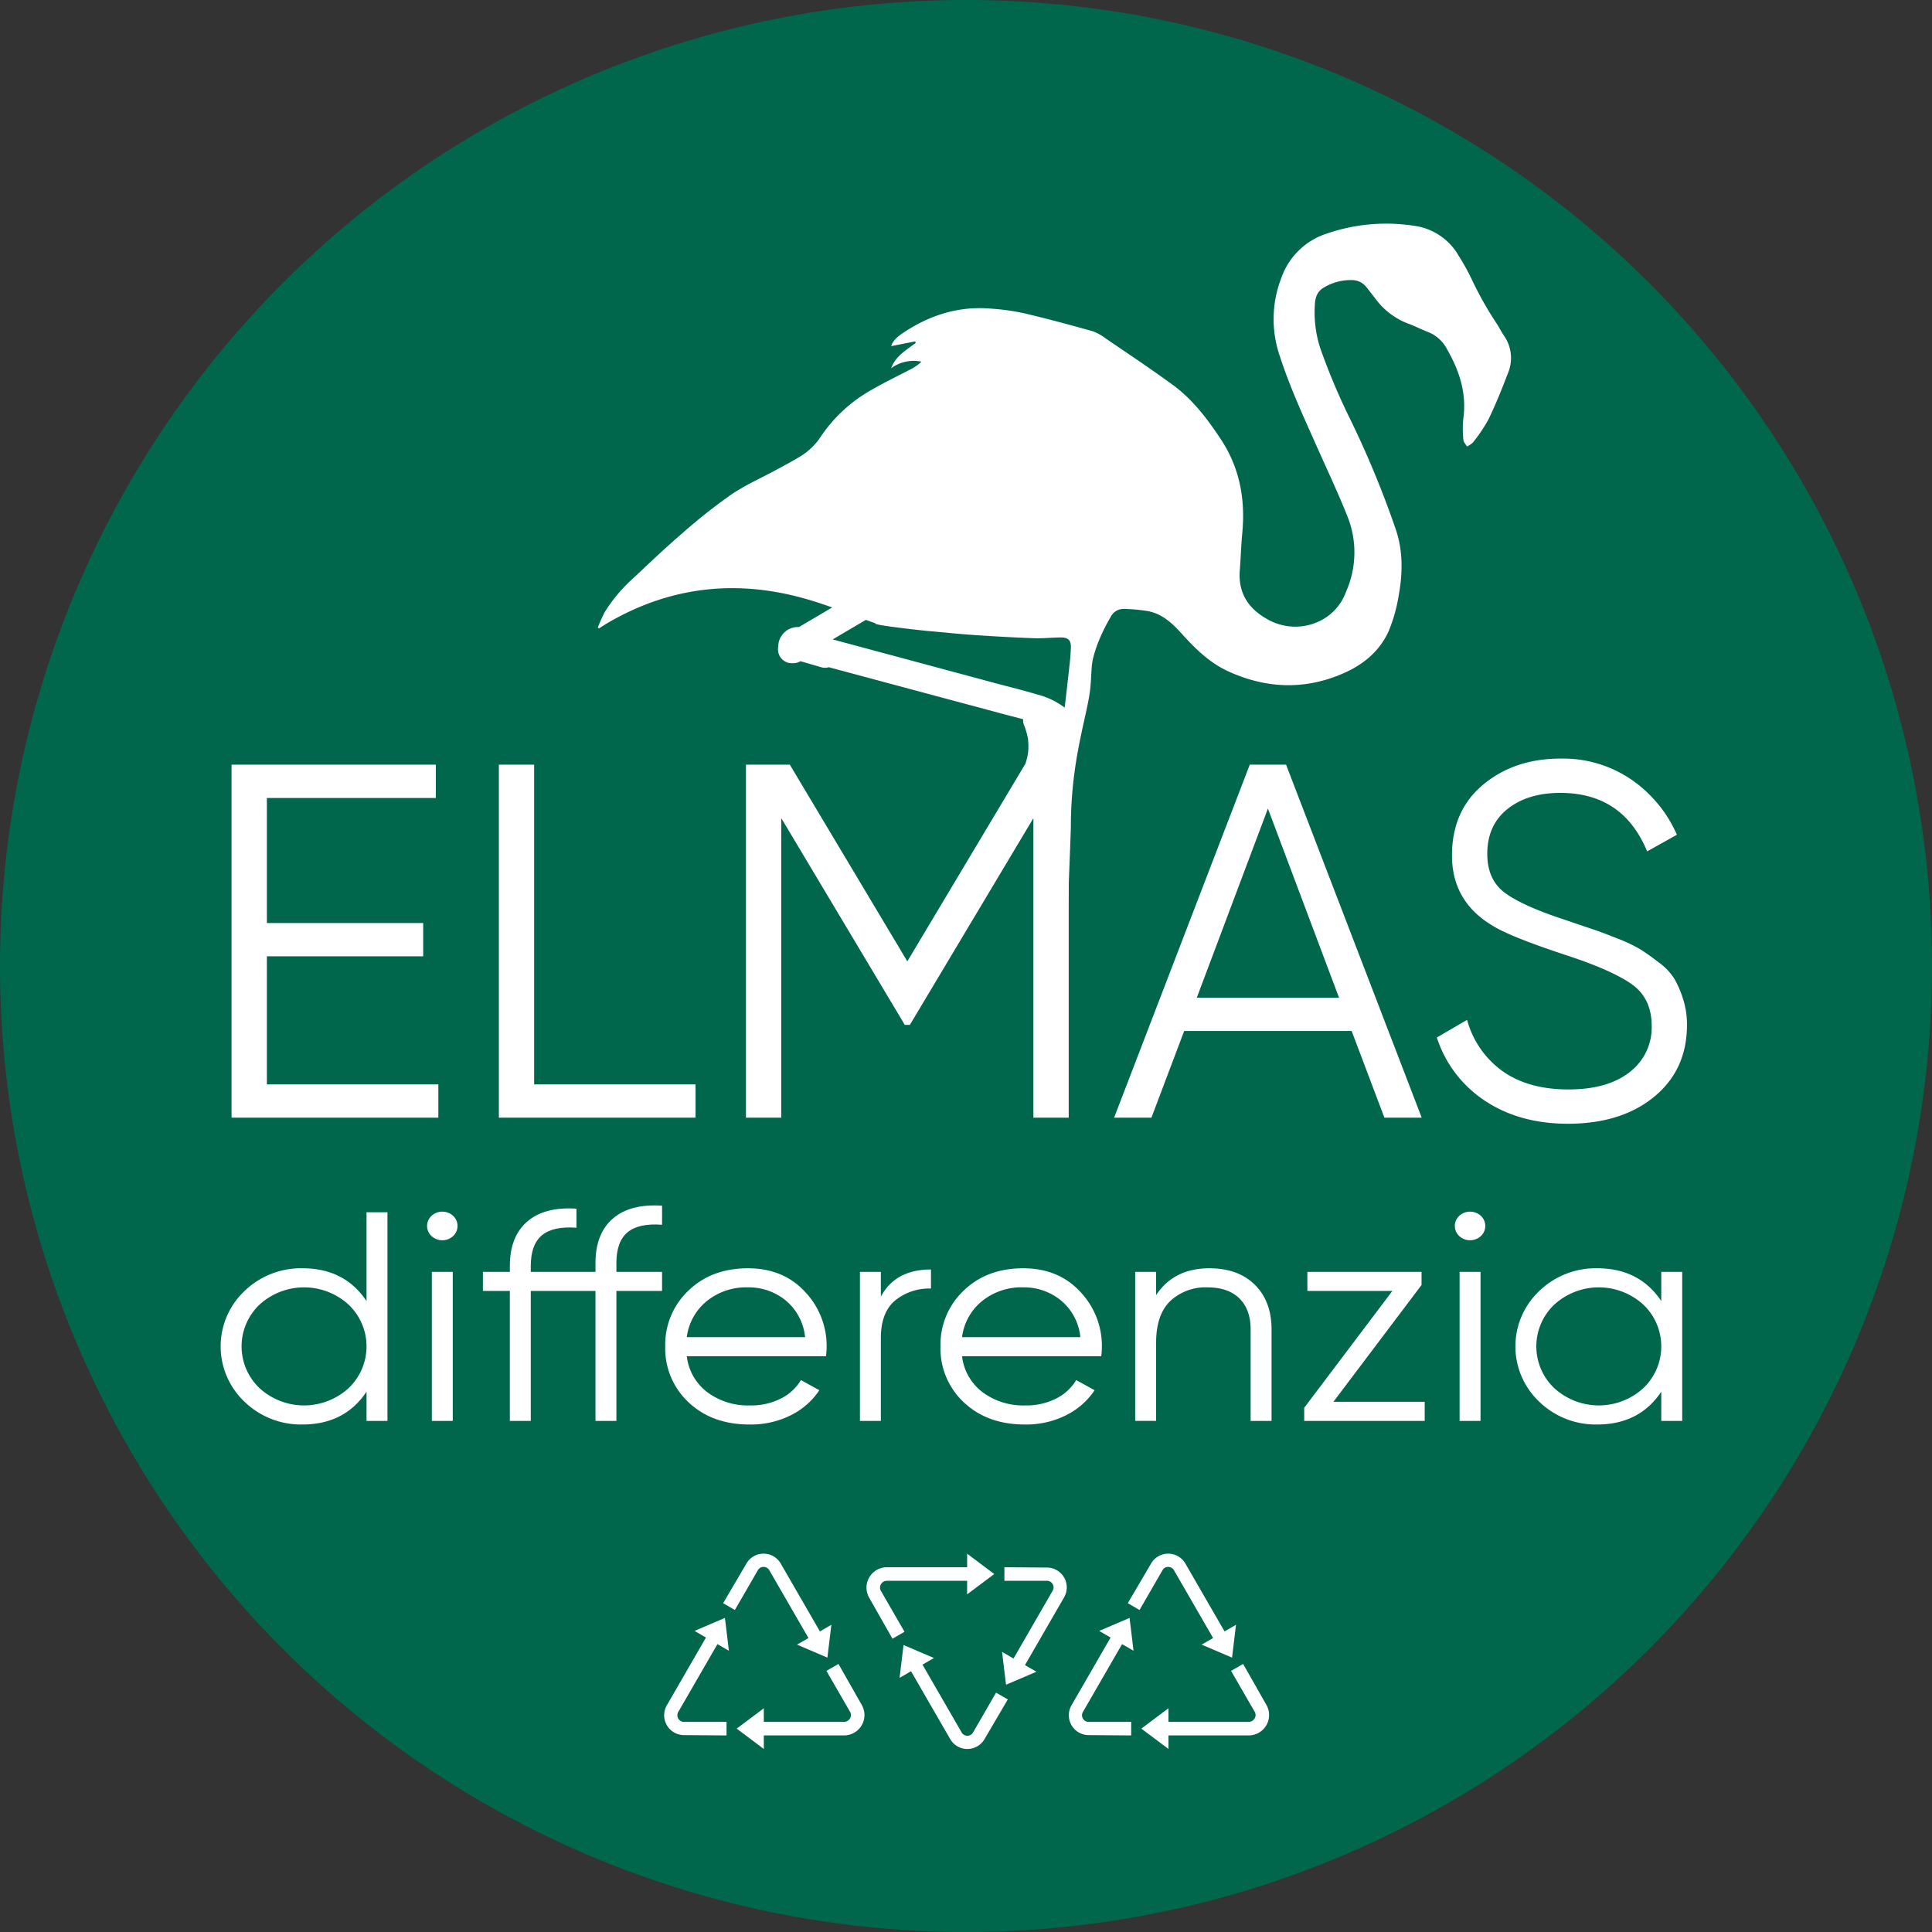 <svg xmlns="http://www.w3.org/2000/svg" width="503.004" height="503.004" viewBox="0 0 503.004 503.004"><rect x="0" y="0" width="503.004" height="503.004" fill="#333333" stroke="none"/><g transform="translate(-34.474 -27.942)"><circle cx="251.502" cy="251.502" r="251.502" transform="translate(34.474 27.942)" fill="#00674d"/><path d="M311.759,271.672c.188-6.732-.844-.247.775-6.857,0-3.428.448-12.162.741-21.567,0-18.138,4.543-29.485,5.12-36.719.44-5.523-.026-5.752,1.854-10.989a48.281,48.281,0,0,1,3.459-7.091,3.633,3.633,0,0,1,3.274-1.963,40.82,40.82,0,0,1,6.45.581c3.634.718,6.256,3.13,8.644,5.786,3.532,3.931,7.279,7.629,12.149,9.86,9.969,4.568,20.088,4.918,30.176.455,5.235-2.316,9.51-5.91,11.781-11.3a41.326,41.326,0,0,0,2.389-8.531c1.072-5.811,1.262-11.656-.637-17.372a250.042,250.042,0,0,0-12.4-29.839,167.057,167.057,0,0,1-7.316-17.508,30.215,30.215,0,0,1-1.423-11.265c.068-1.826.586-3.54,2.3-4.512a13.439,13.439,0,0,1,7.458-1.976,4.743,4.743,0,0,1,3.651,1.814c.767.976,1.526,1.961,2.3,2.933a18.8,18.8,0,0,0,8.448,6.53c1.812.636,3.523,1.555,5.32,2.239a9.516,9.516,0,0,1,4.991,4.564c3.211,5.623,5.1,11.456,4.185,18.03a26.652,26.652,0,0,0,.034,5.518c.039.578.6,1.122.922,1.68a5.369,5.369,0,0,0,1.538-1.011,41.056,41.056,0,0,0,4.078-6.061c1.876-3.892,3.5-7.916,5.036-11.956a10.146,10.146,0,0,0-.995-9.775c-.672-1-1.212-2.081-1.862-3.093a90.712,90.712,0,0,1-6.548-11.6,57.589,57.589,0,0,0-3.38-6.1A15.769,15.769,0,0,0,402.4,86.691a47.561,47.561,0,0,0-22.865,2.194,18.528,18.528,0,0,0-11.413,11.283,29.635,29.635,0,0,0-.369,20.712c2.564,7.92,6.059,15.446,9.428,23.03,2.749,6.186,5.651,12.313,8.159,18.6a25.208,25.208,0,0,1-.4,19.451,13.6,13.6,0,0,1-6.059,7.241,14.563,14.563,0,0,1-14.729-.214c-4.743-2.7-7.343-6.817-6.9-12.514.252-3.236.342-6.485.649-9.714.833-8.779-.637-16.987-5.578-24.461-3.517-5.32-7.346-10.377-12.523-14.161-5.728-4.187-11.644-8.117-17.506-12.117a12.392,12.392,0,0,0-3.468-1.882c-5.941-1.654-11.9-3.277-17.9-4.677a59.1,59.1,0,0,0-8.794-1.189c-8.329-.651-15.826,1.811-22.669,6.43-1.9,1.282-2.686,2.357-2.957,3.352,2.044-.4,4.153-.82,6.26-1.235.037.131.075.264.113.4-2.455,1.884-5.273,3.427-6.39,6.6a9.854,9.854,0,0,1,7.886-1.713,11.374,11.374,0,0,1-2.365,1.737c-3.535,1.88-7.166,3.588-10.626,5.6a38.584,38.584,0,0,0-13.244,12.217,16.838,16.838,0,0,1-5.521,5.239c-1.951,1.184-3.976,2.25-5.984,3.34-3.942,2.144-8.1,3.96-11.79,6.473a146.672,146.672,0,0,0-12.714,10.053c-4.256,3.651-8.326,7.52-12.407,11.37a40.844,40.844,0,0,0-7.779,9.122,44.634,44.634,0,0,0-1.84,4.081l.331.214c.695-.443,1.376-.909,2.086-1.327,16.156-9.489,33.323-11.5,51.257-6.5,2.479.69,4.925,1.5,7.361,2.369l-8.65,5.1a2.372,2.372,0,0,0-.412-.008,5.544,5.544,0,0,0-2.363.641,5.082,5.082,0,0,0-1.8,1.719,4.52,4.52,0,0,0-.8,2.671,3.609,3.609,0,0,0,3.523,4.4h.361a3.623,3.623,0,0,0,1.878-.532l5.44,1.585a3.433,3.433,0,0,0,1.938-.016l36.329,9.746,9.742,2.613c1.505.4,3.034.774,4.547,1.19a2.628,2.628,0,0,0,.164,1.407,18.014,18.014,0,0,1,1.056,3.578c.015.086.024.154.034.211.039.351.06.7.079,1.058a17.317,17.317,0,0,1-.047,2.243,14.249,14.249,0,0,1-2.508,6.525,3.626,3.626,0,0,0,1.3,4.942,3.555,3.555,0,0,0,1.288.453,3.655,3.655,0,0,0,3.561-.9,39.584,39.584,0,0,0,3.79-4.375c-.119.684-.251,1.365-.412,2.04a60.021,60.021,0,0,0-1.924,16.9c.143,2.908.5,5.809.874,8.7.249,1.9.995,3.766,1.014,5.651.067,6.613.061,13.236-.188,19.844m-57.718-89.046q4.339-2.555,8.676-5.111,1.26.462,2.528.912c-1.241.421,13.059,1.943,13.476,1.977,4,.333,7.986.775,11.987,1.047,5.23.357,10.467.651,15.706.844,2.357.087,4.726-.192,7.089-.195,1.914,0,2.641.752,2.585,2.66-.051,1.72-.231,3.44-.423,5.153q-.584,5.227-1.188,10.454a19.833,19.833,0,0,0-7.046-3.394c-3.632-1.1-7.341-1.991-11.009-2.974Q272.416,200.1,251.225,194.408Z" fill="#fff"/><path d="M103.953,310.273H148.6v8.666H94.762v-91.91h53.176V235.7H103.953v32.562h40.7v8.666h-40.7Z" fill="#fff"/><path d="M173.542,310.273h42.016v8.666H164.351v-91.91h9.191Z" fill="#fff"/><path d="M312.718,227.029v91.91h-9.192V240.947L271.358,294.78h-1.313l-32.168-53.833v77.992h-9.191v-91.91h11.423L270.7,278.236l30.592-51.207Z" fill="#fff"/><path d="M394.909,318.939l-8.534-22.584H342.783l-8.534,22.584h-9.716l35.32-91.91h9.453l35.32,91.91ZM346.065,287.69h37.028l-18.514-49.238Z" fill="#fff"/><path d="M442.7,320.514q-12.6,0-21.6-5.973a31.158,31.158,0,0,1-12.54-16.479l7.878-4.6a24.146,24.146,0,0,0,9.192,13.327q6.7,4.794,17.2,4.793,10.24,0,15.953-4.531a14.566,14.566,0,0,0,5.711-12.013q0-7.219-5.252-10.9t-17.331-7.616q-14.313-4.727-18.907-7.615-10.506-6.3-10.5-18.251,0-11.684,8.141-18.448t20.088-6.761a31.431,31.431,0,0,1,18.645,5.58,33.912,33.912,0,0,1,11.685,14.246l-7.747,4.333q-6.3-15.229-22.583-15.231-8.537,0-13.787,4.2t-5.252,11.685q0,6.83,4.727,10.242t15.625,6.958q4.988,1.709,7.156,2.43t6.3,2.363a39.309,39.309,0,0,1,6.105,2.888q1.971,1.25,4.793,3.415a15.444,15.444,0,0,1,4.071,4.332,27.072,27.072,0,0,1,2.231,5.252,21.688,21.688,0,0,1,.985,6.631q0,11.688-8.535,18.71T442.7,320.514Z" fill="#fff"/><path d="M129.9,343.554h5.449v54.327H129.9v-7.605q-5.7,8.537-16.677,8.537a21.131,21.131,0,0,1-15.068-5.9,19.833,19.833,0,0,1,0-28.871,21.132,21.132,0,0,1,15.068-5.9q10.979,0,16.677,8.537Zm-27.823,45.829a17.2,17.2,0,0,0,23.117,0,14.986,14.986,0,0,0,0-21.808,17.2,17.2,0,0,0-23.117,0,14.985,14.985,0,0,0,0,21.808Z" fill="#fff"/><path d="M152.437,349.763a4.169,4.169,0,0,1-5.613,0,3.59,3.59,0,0,1,0-5.278,4.169,4.169,0,0,1,5.613,0,3.588,3.588,0,0,1,0,5.278Zm-5.531,48.118V359.076h5.449v38.805Z" fill="#fff"/><path d="M206.844,346.814q-6.027-.467-8.957,1.94t-2.931,7.994v2.328h11.888v4.968H194.956v33.837h-5.449V364.044H172.665v33.837h-5.45V364.044H160.2v-4.968h7.017v-1.552q0-7.6,4.5-11.525t12.838-3.376v4.966q-6.027-.463-8.958,1.941t-2.93,7.994v1.552h16.842v-2.328q0-7.606,4.5-11.526t12.838-3.376Z" fill="#fff"/><path d="M229.218,358.145q9.165,0,14.82,6.092a20.461,20.461,0,0,1,5.655,14.4q0,.855-.165,2.406H213.284a13.7,13.7,0,0,0,5.325,9.352,17.692,17.692,0,0,0,11.105,3.453,17.075,17.075,0,0,0,8.132-1.823,12.742,12.742,0,0,0,5.16-4.773l4.788,2.638a19.174,19.174,0,0,1-7.43,6.52,23.26,23.26,0,0,1-10.733,2.406q-9.742,0-15.851-5.743a19.152,19.152,0,0,1-6.11-14.591,19.355,19.355,0,0,1,6.027-14.514Q219.723,358.146,229.218,358.145Zm0,4.967a16.271,16.271,0,0,0-10.774,3.609,14.417,14.417,0,0,0-5.16,9.352h30.795a14.187,14.187,0,0,0-5.036-9.546A15.139,15.139,0,0,0,229.218,363.112Z" fill="#fff"/><path d="M263.811,365.518q3.8-7.062,13.045-7.062v4.966a14.059,14.059,0,0,0-9.33,3.105q-3.714,3.1-3.715,9.778v21.576h-5.449V359.076h5.449Z" fill="#fff"/><path d="M300.881,358.145q9.163,0,14.819,6.092a20.462,20.462,0,0,1,5.656,14.4,24.113,24.113,0,0,1-.166,2.406H284.946a13.7,13.7,0,0,0,5.325,9.352,17.694,17.694,0,0,0,11.105,3.453,17.079,17.079,0,0,0,8.133-1.823,12.742,12.742,0,0,0,5.16-4.773l4.788,2.638a19.17,19.17,0,0,1-7.431,6.52,23.253,23.253,0,0,1-10.732,2.406q-9.742,0-15.852-5.743a19.153,19.153,0,0,1-6.11-14.591,19.355,19.355,0,0,1,6.027-14.514Q291.385,358.146,300.881,358.145Zm0,4.967a16.274,16.274,0,0,0-10.775,3.609,14.417,14.417,0,0,0-5.16,9.352h30.8a14.187,14.187,0,0,0-5.036-9.546A15.141,15.141,0,0,0,300.881,363.112Z" fill="#fff"/><path d="M349.345,358.145q7.512,0,11.847,4.308t4.334,11.6v23.826h-5.449V374.055q0-5.2-2.931-8.071t-8.3-2.872a13.451,13.451,0,0,0-9.66,3.531q-3.714,3.534-3.714,10.9v20.334h-5.45V359.076h5.45v6.053Q340.1,358.145,349.345,358.145Z" fill="#fff"/><path d="M381.626,392.915H405.4v4.966H374.03v-3.415l22.952-30.422H374.856v-4.968h29.722v3.415Z" fill="#fff"/><path d="M420.016,349.763a4.172,4.172,0,0,1-5.615,0,3.592,3.592,0,0,1,0-5.278,4.172,4.172,0,0,1,5.615,0,3.59,3.59,0,0,1,0,5.278Zm-5.532,48.118V359.076h5.45v38.805Z" fill="#fff"/><path d="M466.992,359.076h5.449v38.805h-5.449v-7.605q-5.7,8.537-16.678,8.537a21.125,21.125,0,0,1-15.066-5.9,19.833,19.833,0,0,1,0-28.871,21.126,21.126,0,0,1,15.066-5.9q10.982,0,16.678,8.537Zm-27.823,30.307a17.2,17.2,0,0,0,23.117,0,14.986,14.986,0,0,0,0-21.808,17.2,17.2,0,0,0-23.117,0,14.986,14.986,0,0,0,0,21.808Z" fill="#fff"/><path d="M311.521,443.813l-10.192,17.651,2.982,1.723-7.916,3.381-1.03-8.546,2.982,1.722,10.191-17.651a1.7,1.7,0,0,0,.007-1.716,1.678,1.678,0,0,0-1.487-.869H295.975v-3.53l11.1.084a5.167,5.167,0,0,1,4.441,7.751Z" fill="#fff"/><path d="M265.369,435.978h20.9v-3.53l7.061,5.3-7.061,5.295v-3.53h-20.9a1.742,1.742,0,0,0-1.527.874,1.719,1.719,0,0,0-.009,1.765l6.135,10.625-3.135,1.81-6.071-10.687a5.3,5.3,0,0,1,4.607-7.917Z" fill="#fff"/><path d="M281.854,480.706l-10.19-17.651-2.982,1.722,1.03-8.545,7.915,3.381-2.982,1.72,10.192,17.651a1.7,1.7,0,0,0,1.482.864,1.675,1.675,0,0,0,1.495-.853l5.987-10.363,3.057,1.765-6.067,10.34a5.167,5.167,0,0,1-8.937-.031Z" fill="#fff"/><path d="M208.084,471.928l10.192-17.651-2.982-1.722,7.916-3.382,1.03,8.546L221.258,456l-10.192,17.651a1.7,1.7,0,0,0-.006,1.716,1.674,1.674,0,0,0,1.487.869H223.63v3.53l-11.105-.084a5.167,5.167,0,0,1-4.441-7.751Z" fill="#fff"/><path d="M254.236,479.763h-20.9v3.531l-7.061-5.3,7.061-5.295v3.53h20.9a1.742,1.742,0,0,0,1.527-.874,1.719,1.719,0,0,0,.009-1.765l-6.135-10.625,3.135-1.81,6.071,10.688a5.295,5.295,0,0,1-4.607,7.916Z" fill="#fff"/><path d="M237.751,435.035l10.19,17.651,2.982-1.722-1.03,8.546-7.915-3.381,2.982-1.721-10.192-17.651a1.7,1.7,0,0,0-1.482-.864,1.679,1.679,0,0,0-1.495.853L225.8,447.109l-3.057-1.765L228.814,435a5.168,5.168,0,0,1,8.937.031Z" fill="#fff"/><path d="M313.436,471.928l10.192-17.651-2.983-1.722,7.916-3.382,1.03,8.546L326.609,456l-10.191,17.651a1.7,1.7,0,0,0-.007,1.716,1.675,1.675,0,0,0,1.487.869h11.083v3.53l-11.1-.084a5.167,5.167,0,0,1-4.44-7.751Z" fill="#fff"/><path d="M359.587,479.763h-20.9v3.531l-7.06-5.3,7.06-5.295v3.53h20.9a1.742,1.742,0,0,0,1.527-.874,1.717,1.717,0,0,0,.009-1.765l-6.135-10.625,3.135-1.81,6.071,10.688a5.295,5.295,0,0,1-4.607,7.916Z" fill="#fff"/><path d="M343.1,435.035l10.19,17.651,2.982-1.722-1.03,8.546-7.915-3.381,2.982-1.721L340.12,436.757a1.7,1.7,0,0,0-1.483-.864,1.679,1.679,0,0,0-1.495.853l-5.987,10.363-3.057-1.765L334.165,435a5.168,5.168,0,0,1,8.937.031Z" fill="#fff"/></g></svg>